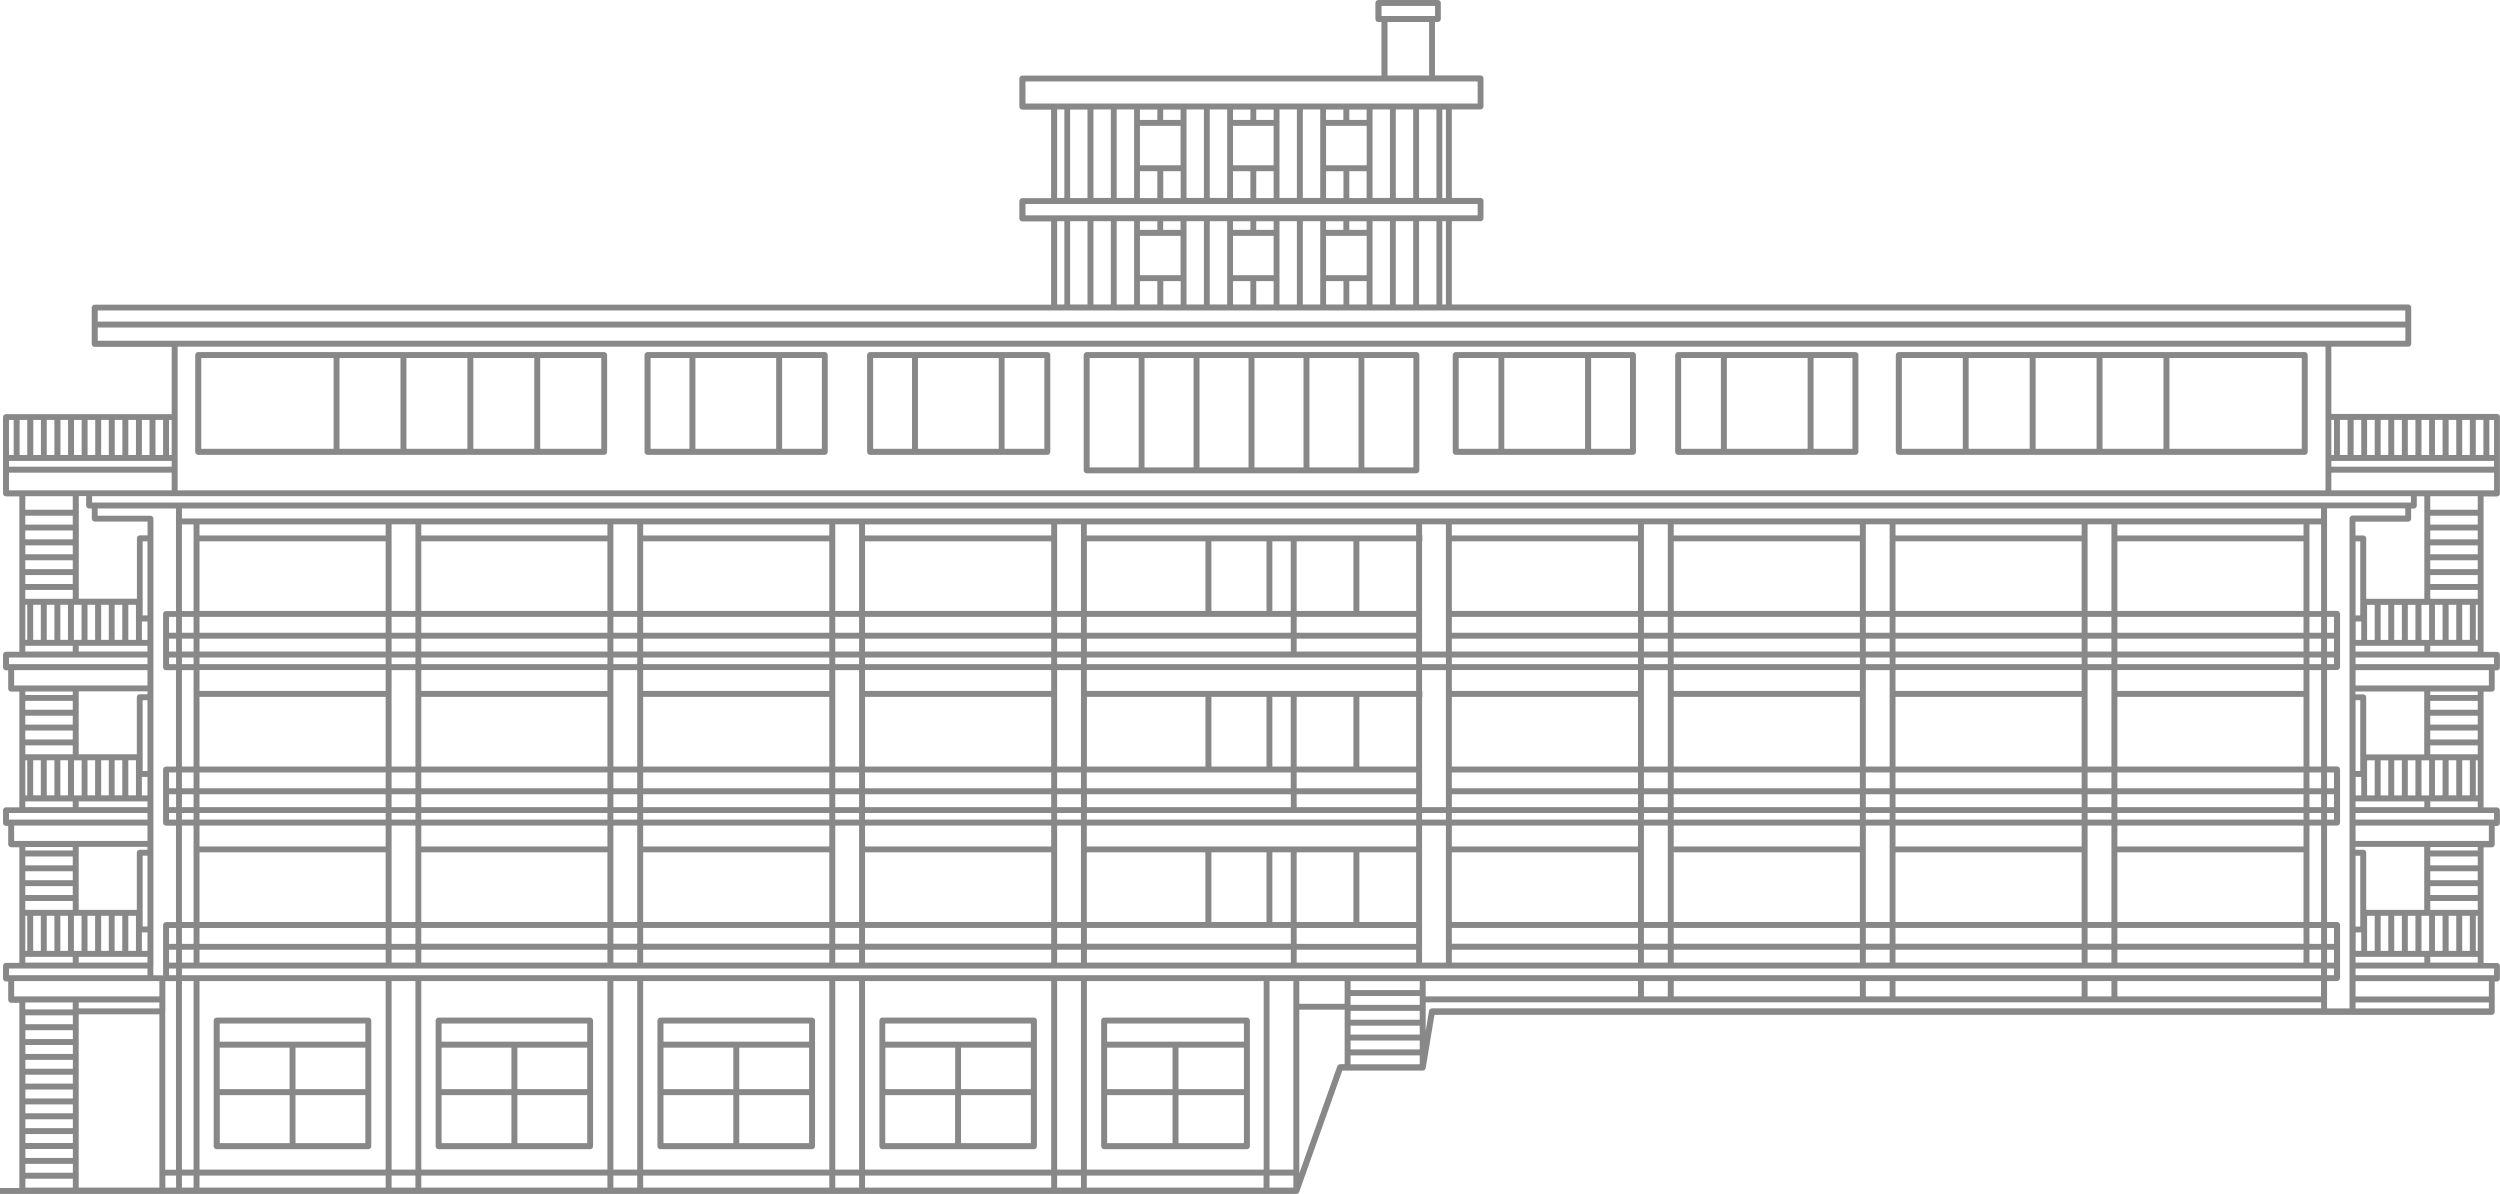 <svg xmlns="http://www.w3.org/2000/svg" viewBox="0 0 256 122.22" fill="#888"><path d="M60.43,104.2h-15.52c-.16,0-.3.14-.3.31v12.86c0,.17.14.31.3.31h15.52c.17,0,.3-.14.3-.31v-12.86c0-.17-.14-.31-.3-.31M60.13,106.67h-14.91v-1.86h14.91v1.86ZM52.37,111.53h-7.15v-4.25h7.15v4.25ZM52.98,107.28h7.15v4.25h-7.15v-4.25ZM45.22,112.14h7.15v4.92h-7.15v-4.92ZM52.98,112.14h7.15v4.92h-7.15v-4.92Z"/><path d="M37.71,104.2h-15.52c-.17,0-.31.14-.31.31v12.86c0,.17.14.31.31.31h15.52c.17,0,.31-.14.31-.31v-12.86c0-.17-.14-.31-.31-.31M37.41,106.67h-14.91v-1.86h14.91v1.86ZM30.26,107.28h7.15v4.25h-7.15v-4.25ZM29.65,111.53h-7.15v-4.25h7.15v4.25ZM22.51,112.14h7.15v4.92h-7.15v-4.92ZM30.26,112.14h7.15v4.92h-7.15v-4.92Z"/><path d="M83.15,104.2h-15.52c-.17,0-.31.14-.31.31v12.86c0,.17.14.31.31.31h15.52c.17,0,.31-.14.31-.31v-12.86c0-.17-.14-.31-.31-.31M82.85,106.67h-14.91v-1.86h14.91v1.86ZM75.7,107.28h7.15v4.25h-7.15v-4.25ZM75.09,111.53h-7.15v-4.25h7.15v4.25ZM67.94,112.14h7.15v4.92h-7.15v-4.92ZM75.7,112.14h7.15v4.92h-7.15v-4.92Z"/><path d="M105.87,104.2h-15.51c-.17,0-.31.14-.31.31v12.86c0,.17.14.31.31.31h15.51c.17,0,.31-.14.31-.31v-12.86c0-.17-.14-.31-.31-.31M105.56,106.67h-14.91v-1.86h14.91v1.86ZM98.41,107.28h7.15v4.25h-7.15v-4.25ZM97.81,111.53h-7.15v-4.25h7.15v4.25ZM90.65,112.14h7.15v4.92h-7.15v-4.92ZM98.41,112.14h7.15v4.92h-7.15v-4.92Z"/><path d="M127.68,104.2h-14.62c-.17,0-.3.14-.3.31v12.86c0,.17.14.31.3.31h14.62c.17,0,.31-.14.31-.31v-12.86c0-.17-.14-.31-.31-.31M127.38,106.67h-14.01v-1.86h14.01v1.86ZM120.68,107.28h6.7v4.25h-6.7v-4.25ZM120.07,111.53h-6.7v-4.25h6.7v4.25ZM113.37,112.14h6.7v4.92h-6.7v-4.92ZM120.68,112.14h6.7v4.92h-6.7v-4.92Z"/><path d="M236,36.05h-41.56c-.17,0-.31.14-.31.31v9.91c0,.17.14.31.31.31h41.56c.17,0,.31-.14.31-.31v-9.91c0-.17-.14-.31-.31-.31M208.45,36.66h6.24v9.3h-6.24v-9.3ZM207.84,45.96h-6.25v-9.3h6.25v9.3ZM215.3,36.66h6.24v9.3h-6.24v-9.3ZM194.75,36.66h6.24v9.3h-6.24v-9.3ZM235.7,45.96h-13.55v-9.3h13.55v9.3Z"/><path d="M189.99,36.05h-18.14c-.17,0-.31.14-.31.31v9.91c0,.17.14.31.31.31h18.14c.17,0,.31-.14.31-.31v-9.91c0-.17-.14-.31-.31-.31M185.1,45.96h-8.27v-9.3h8.27v9.3ZM172.15,36.66h4.07v9.3h-4.07v-9.3ZM189.69,45.96h-3.98v-9.3h3.98v9.3Z"/><path d="M167.21,36.05h-18.14c-.17,0-.31.14-.31.31v9.91c0,.17.14.31.31.31h18.14c.17,0,.31-.14.31-.31v-9.91c0-.17-.14-.31-.31-.31M162.31,45.96h-8.27v-9.3h8.27v9.3ZM149.37,36.66h4.07v9.3h-4.07v-9.3ZM166.91,45.96h-3.98v-9.3h3.98v9.3Z"/><path d="M61.87,36.05H20.3c-.17,0-.31.14-.31.31v9.91c0,.17.14.31.31.31h41.56c.17,0,.31-.14.31-.31v-9.91c0-.17-.14-.31-.31-.31M41.62,36.66h6.24v9.3h-6.24v-9.3ZM41.01,45.96h-6.24v-9.3h6.24v9.3ZM48.47,36.66h6.24v9.3h-6.24v-9.3ZM20.61,36.66h13.55v9.3h-13.55v-9.3ZM61.57,45.96h-6.25v-9.3h6.25v9.3Z"/><path d="M84.46,36.05h-18.15c-.17,0-.31.14-.31.31v9.91c0,.17.14.31.31.31h18.15c.16,0,.3-.14.3-.31v-9.91c0-.17-.14-.31-.3-.31M79.48,45.96h-8.27v-9.3h8.27v9.3ZM66.62,36.66h3.98v9.3h-3.98v-9.3ZM84.16,45.96h-4.07v-9.3h4.07v9.3Z"/><path d="M107.25,36.05h-18.15c-.17,0-.31.14-.31.31v9.91c0,.17.14.31.31.31h18.15c.17,0,.3-.14.3-.31v-9.91c0-.17-.14-.31-.3-.31M102.27,45.96h-8.27v-9.3h8.27v9.3ZM89.41,36.66h3.98v9.3h-3.98v-9.3ZM106.94,45.96h-4.07v-9.3h4.07v9.3Z"/><path d="M145.04,36.05h-33.76c-.17,0-.31.14-.31.31v11.8c0,.17.14.31.31.31h33.76c.17,0,.3-.14.3-.31v-11.8c0-.17-.14-.31-.3-.31M122.83,36.66h5.02v11.2h-5.02v-11.2ZM122.22,47.86h-5.02v-11.2h5.02v11.2ZM128.46,36.66h5.02v11.2h-5.02v-11.2ZM134.09,36.66h5.02v11.2h-5.02v-11.2ZM111.58,36.66h5.02v11.2h-5.02v-11.2ZM144.73,47.86h-5.02v-11.2h5.02v11.2Z"/><path d="M256,42.7c0-.17-.14-.31-.3-.31h-16.97v-6.89h7.88c.17,0,.3-.14.3-.31v-3.7c0-.17-.14-.31-.3-.31h-97.94v-8.53h2.93c.17,0,.31-.13.31-.3v-1.77c0-.17-.14-.31-.31-.31h-2.93v-9.06h2.93c.17,0,.31-.14.31-.31v-2.87c0-.17-.14-.31-.31-.31h-4.66V2.25h.3c.17,0,.3-.14.3-.31V.31c0-.17-.14-.31-.3-.31h-6.09c-.17,0-.31.14-.31.31v1.64c0,.17.14.31.31.31h.31v5.48h-36.77c-.17,0-.31.14-.31.31v2.87c0,.17.14.31.31.31h2.94v9.06h-2.94c-.17,0-.31.14-.31.31v1.77c0,.17.14.3.31.3h2.94v8.53H9.7c-.17,0-.31.14-.31.31v3.7c0,.17.14.31.31.31h7.88v6.89H.61c-.16,0-.3.14-.3.31v4.2H.31v3.61c0,.17.14.3.3.3h1.37v15.91H.61c-.17,0-.3.14-.3.31v1.28c0,.17.14.31.3.31h.23v1.88c0,.17.14.3.3.3h.84v11.85H.61c-.17,0-.3.14-.3.31v1.29c0,.17.14.3.3.3h.23v1.88c0,.17.14.31.3.31h.84v11.84H.61c-.17,0-.3.14-.3.31v1.29c0,.17.14.3.3.3h.23v1.88c0,.17.14.31.3.31h.84v18.96H0v.61h132.75c.13,0,.24-.08.29-.21l4.41-12.42h8.24c.15,0,.28-.11.3-.25l.9-5.46h108.27c.17,0,.3-.14.3-.31v-3.1h.23c.16,0,.3-.14.3-.3v-1.29c0-.17-.14-.31-.3-.31h-1.37v-11.84h.84c.17,0,.3-.14.3-.31v-1.88h.23c.16,0,.3-.14.3-.3v-1.29c0-.17-.14-.31-.3-.31h-1.37v-11.85h.84c.17,0,.3-.14.3-.3v-1.88h.23c.16,0,.3-.14.3-.31v-1.28c0-.17-.14-.31-.3-.31h-1.37v-15.91h1.37c.16,0,.3-.14.3-.3v-3.61h0v-4.21ZM248.25,50.81v10.51h-5.95v-6.19c0-.16-.14-.3-.31-.3h-.79v-1.41h5.4c.17,0,.3-.14.3-.3v-1.04h.27c.17,0,.31-.14.31-.31v-.95h.76ZM241.21,66.13h7.04v.59h-7.04v-.59ZM241.21,82.06h7.04v.59h-7.04v-.59ZM241.21,97.98h7.04v.59h-7.04v-.59ZM240.6,103.26h-2.31v-2.8h1.02c.17,0,.31-.14.31-.3v-5.44c0-.17-.14-.31-.31-.31h-1.02v-9.87h1.02c.17,0,.31-.14.31-.3v-1.29h0v-4.16c0-.17-.14-.31-.31-.31h-1.02v-9.87h1.02c.17,0,.31-.14.31-.31v-5.44c0-.17-.14-.31-.31-.31h-1.02v-10.5h8.01v.74h-5.4c-.17,0-.31.14-.31.3v50.15ZM194.1,100.46h19.06v1.57h-19.06v-1.57ZM171.39,100.46h19.06v1.57h-19.06v-1.57ZM145.99,100.46h21.74v1.57h-21.74v-1.57ZM88.58,100.46h19.06v19.31h-19.06v-19.31ZM107.64,121.61h-19.06v-1.23h19.06v1.23ZM65.86,100.46h19.06v19.31h-19.06v-19.31ZM84.92,121.61h-19.06v-1.23h19.06v1.23ZM43.14,100.46h19.06v19.31h-19.06v-19.31ZM62.2,121.61h-19.06v-1.23h19.06v1.23ZM2.6,103.97h4.86v.91H2.6v-.91ZM16.32,103.26h-8.26v-.61h8.26v.61ZM2.59,87.7h4.86v.91H2.59v-.91ZM2.59,71.77h4.86v.91H2.59v-.91ZM15.1,70.8v.29h-.79c-.17,0-.3.14-.3.3v5.85h-5.95v-6.45h7.04ZM2.59,52.81h4.86v.91H2.59v-.91ZM8.82,50.81v.95c0,.17.14.31.31.31h.27v1.04c0,.17.14.3.31.3h5.4v1.41h-.79c-.17,0-.3.14-.3.3v6.19h-5.95v-10.51h.76ZM15.1,97.37h-.57v-1.89h.57v1.89ZM7.57,93.78h.78v3.59h-.78v-3.59ZM8.96,93.78h.78v3.59h-.78v-3.59ZM10.36,93.78h.78v3.59h-.78v-3.59ZM11.74,93.78h.78v3.59h-.78v-3.59ZM13.14,93.78h.78v3.59h-.78v-3.59ZM14.61,87.62h.49v7.25h-.49v-7.25ZM15.1,81.45h-.57v-1.89h.57v1.89ZM8.36,81.45h-.78v-3.59h.78v3.59ZM8.96,77.85h.78v3.59h-.78v-3.59ZM10.36,77.85h.78v3.59h-.78v-3.59ZM11.74,77.85h.78v3.59h-.78v-3.59ZM13.14,77.85h.78v3.59h-.78v-3.59ZM14.61,71.7h.49v7.25h-.49v-7.25ZM15.1,65.53h-.57v-1.89h.57v1.89ZM7.57,61.93h.78v3.59h-.78v-3.59ZM8.96,61.93h.78v3.59h-.78v-3.59ZM10.36,61.93h.78v3.59h-.78v-3.59ZM11.74,61.93h.78v3.59h-.78v-3.59ZM13.14,61.93h.78v3.59h-.78v-3.59ZM14.61,55.43h.49v7.59h-.49v-7.59ZM2.59,54.32h4.86v.91H2.59v-.91ZM2.59,55.85h4.86v.91H2.59v-.91ZM2.59,57.37h4.86v.91H2.59v-.91ZM2.59,58.89h4.86v.91H2.59v-.91ZM2.59,60.41h4.86v.91H2.59v-.91ZM2.59,61.93h.2v3.59h-.2v-3.59ZM3.4,61.93h.78v3.59h-.78v-3.59ZM4.79,61.93h.78v3.59h-.78v-3.59ZM6.18,61.93h.78v3.59h-.78v-3.59ZM15.1,66.72h-7.04v-.59h7.04v.59ZM2.59,73.29h4.86v.91H2.59v-.91ZM2.59,74.81h4.86v.91H2.59v-.91ZM2.59,76.33h4.86v.91H2.59v-.91ZM2.59,77.85h.2v3.59h-.2v-3.59ZM3.4,77.85h.78v3.59h-.78v-3.59ZM4.79,77.85h.78v3.59h-.78v-3.59ZM6.18,77.85h.78v3.59h-.78v-3.59ZM15.1,82.65h-7.04v-.59h7.04v.59ZM15.1,87.01h-.79c-.17,0-.3.14-.3.3v5.86h-5.95v-6.45h7.04v.29ZM2.59,89.22h4.86v.91H2.59v-.91ZM2.59,90.74h4.86v.91H2.59v-.91ZM2.59,92.26h4.86v.91H2.59v-.91ZM2.59,93.78h.2v3.59h-.2v-3.59ZM3.4,93.78h.78v3.59h-.78v-3.59ZM4.79,93.78h.78v3.59h-.78v-3.59ZM6.18,93.78h.78v3.59h-.78v-3.59ZM15.1,98.57h-7.04v-.59h7.04v.59ZM15.71,98.87v-45.76c0-.17-.14-.3-.31-.3h-5.4v-.74h8.02v10.5h-1.02c-.17,0-.3.14-.3.31v5.44c0,.17.14.31.3.31h1.02v9.87h-1.02c-.17,0-.3.14-.3.31v5.44c0,.17.14.3.3.3h1.02v9.87h-1.02c-.17,0-.3.14-.3.31v5.16s-.05-.02-.08-.02h-.92v-.98ZM216.52,99.86H18.63v-.68h219.04v.68h-21.16ZM138.3,106.55h7.08v.91h-7.08v-.91ZM145.38,105.94h-7.08v-.91h7.08v.91ZM145.38,104.42h-7.08v-.91h7.08v.91ZM145.38,102.9h-7.08v-.91h7.08v.91ZM145.38,101.38h-7.08v-.91h7.08v.91ZM132.44,119.77h-2.44v-19.31h2.44v19.31ZM18.63,53.7h1.19v8.87h-1.19v-8.87ZM62.2,54.83h-19.06v-1.13h19.06v1.13ZM84.92,54.83h-19.06v-1.13h19.06v1.13ZM107.64,54.83h-19.06v-1.13h19.06v1.13ZM145.01,54.83h-33.72v-1.13h33.72v1.13ZM167.73,54.83h-19.06v-1.13h19.06v1.13ZM190.45,54.83h-19.06v-1.13h19.06v1.13ZM213.16,54.83h-19.06v-1.13h19.06v1.13ZM235.88,54.83h-19.06v-1.13h19.06v1.13ZM235.88,66.72h-19.06v-1.32h19.06v1.32ZM236.49,65.4h1.19v1.32h-1.19v-1.32ZM235.88,82.65h-19.06v-1.32h19.06v1.32ZM236.49,81.33h1.19v1.32h-1.19v-1.32ZM235.88,98.57h-19.06v-1.32h19.06v1.32ZM236.49,97.25h1.19v1.32h-1.19v-1.32ZM194.1,97.25h19.06v1.32h-19.06v-1.32ZM171.39,97.25h19.06v1.32h-19.06v-1.32ZM148.67,97.25h19.06v1.32h-19.06v-1.32ZM132.78,97.25h12.23v1.32h-12.23v-1.32ZM88.58,97.25h19.06v1.32h-19.06v-1.32ZM65.86,97.25h19.06v1.32h-19.06v-1.32ZM43.14,97.25h19.06v1.32h-19.06v-1.32ZM20.43,97.25h19.06v1.32h-19.06v-1.32ZM18.63,97.25h1.19v1.32h-1.19v-1.32ZM20.43,81.33h19.06v1.32h-19.06v-1.32ZM19.82,82.65h-1.19v-1.32h1.19v1.32ZM20.43,65.4h19.06v1.32h-19.06v-1.32ZM19.82,66.72h-1.19v-1.32h1.19v1.32ZM20.43,55.43h19.06v7.13h-19.06v-7.13ZM39.49,64.79h-19.06v-1.62h19.06v1.62ZM43.14,55.43h19.06v7.13h-19.06v-7.13ZM62.2,64.79h-19.06v-1.62h19.06v1.62ZM65.86,55.43h19.06v7.13h-19.06v-7.13ZM84.92,64.79h-19.06v-1.62h19.06v1.62ZM88.58,55.43h19.06v7.13h-19.06v-7.13ZM107.64,64.79h-19.06v-1.62h19.06v1.62ZM111.3,55.43h12.14v7.13h-12.14v-7.13ZM167.73,62.56h-19.06v-7.13h19.06v7.13ZM171.39,55.43h19.06v7.13h-19.06v-7.13ZM190.45,64.79h-19.06v-1.62h19.06v1.62ZM194.1,55.43h19.06v7.13h-19.06v-7.13ZM213.16,64.79h-19.06v-1.62h19.06v1.62ZM216.21,78.49h-2.44v-9.87h2.44v9.87ZM216.21,94.41h-2.44v-9.87h2.44v9.87ZM145.01,96.65h-12.23v-1.62h12.23v1.62ZM40.1,84.54h2.44v9.87h-2.44v-9.87ZM40.1,68.62h2.44v9.87h-2.44v-9.87ZM111.3,65.4h20.88v1.32h-20.88v-1.32ZM110.69,66.72h-2.44v-1.32h2.44v1.32ZM168.34,84.54h2.44v9.87h-2.44v-9.87ZM167.73,78.49h-19.06v-7.13h19.06v7.13ZM193.5,78.49h-2.44v-9.87h2.44v9.87ZM190.45,86.68h-19.06v-2.14h19.06v2.14ZM171.39,83.25h19.06v.68h-19.06v-.68ZM171.39,81.33h19.06v1.32h-19.06v-1.32ZM191.06,83.25h2.44v.68h-2.44v-.68ZM191.06,81.33h2.44v1.32h-2.44v-1.32ZM191.06,79.1h2.44v1.62h-2.44v-1.62ZM191.06,67.33h2.44v.68h-2.44v-.68ZM190.45,68.01h-19.06v-.68h19.06v.68ZM190.45,70.75h-19.06v-2.14h19.06v2.14ZM171.39,71.36h19.06v7.13h-19.06v-7.13ZM190.45,80.72h-19.06v-1.62h19.06v1.62ZM170.78,80.72h-2.44v-1.62h2.44v1.62ZM167.73,80.72h-19.06v-1.62h19.06v1.62ZM148.67,81.33h19.06v1.32h-19.06v-1.32ZM168.34,81.33h2.44v1.32h-2.44v-1.32ZM170.78,83.93h-2.44v-.68h2.44v.68ZM171.39,87.28h19.06v7.13h-19.06v-7.13ZM191.06,84.54h2.44v9.87h-2.44v-9.87ZM194.1,87.28h19.06v7.13h-19.06v-7.13ZM213.16,86.68h-19.06v-2.14h19.06v2.14ZM194.1,83.25h19.06v.68h-19.06v-.68ZM194.1,81.33h19.06v1.32h-19.06v-1.32ZM194.1,79.1h19.06v1.62h-19.06v-1.62ZM194.1,71.36h19.06v7.13h-19.06v-7.13ZM213.16,70.75h-19.06v-2.14h19.06v2.14ZM194.1,67.33h19.06v.68h-19.06v-.68ZM194.1,65.4h19.06v1.32h-19.06v-1.32ZM193.5,66.72h-2.44v-1.32h2.44v1.32ZM190.45,66.72h-19.06v-1.32h19.06v1.32ZM170.78,66.72h-2.44v-1.32h2.44v1.32ZM170.78,68.01h-2.44v-.68h2.44v.68ZM170.78,78.49h-2.44v-9.87h2.44v9.87ZM167.73,70.75h-19.06v-2.14h19.06v2.14ZM148.06,82.65h-2.44v-11.29h.03v-.6h-.03v-2.14h2.44v14.03ZM132.78,87.28h5.81v7.13h-5.81v-7.13ZM132.17,94.41h-1.88v-7.13h1.88v7.13ZM129.69,94.41h-5.64v-7.13h5.64v7.13ZM123.43,94.41h-12.14v-7.13h12.14v7.13ZM110.69,94.41h-2.44v-9.87h2.44v9.87ZM111.3,71.36h12.14v7.13h-12.14v-7.13ZM145.01,80.72h-12.23v-1.62h12.23v1.62ZM145.01,78.49h-5.81v-7.13h5.81v7.13ZM138.59,78.49h-5.81v-7.13h5.81v7.13ZM132.17,78.49h-1.88v-7.13h1.88v7.13ZM129.69,78.49h-5.64v-7.13h5.64v7.13ZM132.17,80.72h-20.88v-1.62h20.88v1.62ZM110.69,80.72h-2.44v-1.62h2.44v1.62ZM107.64,80.72h-19.06v-1.62h19.06v1.62ZM107.64,86.68h-19.06v-2.14h19.06v2.14ZM88.58,83.25h19.06v.68h-19.06v-.68ZM84.92,86.68h-19.06v-2.14h19.06v2.14ZM65.86,83.25h19.06v.68h-19.06v-.68ZM62.81,68.62h2.44v9.87h-2.44v-9.87ZM87.97,78.49h-2.44v-9.87h2.44v9.87ZM65.86,71.36h19.06v7.13h-19.06v-7.13ZM84.92,80.72h-19.06v-1.62h19.06v1.62ZM84.92,82.65h-19.06v-1.32h19.06v1.32ZM85.53,81.33h2.44v1.32h-2.44v-1.32ZM85.53,79.1h2.44v1.62h-2.44v-1.62ZM84.92,70.75h-19.06v-2.14h19.06v2.14ZM65.25,80.72h-2.44v-1.62h2.44v1.62ZM65.25,82.65h-2.44v-1.32h2.44v1.32ZM65.25,83.93h-2.44v-.68h2.44v.68ZM85.53,83.25h2.44v.68h-2.44v-.68ZM88.58,81.33h19.06v1.32h-19.06v-1.32ZM88.58,71.36h19.06v7.13h-19.06v-7.13ZM107.64,70.75h-19.06v-2.14h19.06v2.14ZM88.58,67.33h19.06v.68h-19.06v-.68ZM87.97,68.01h-2.44v-.68h2.44v.68ZM84.92,68.01h-19.06v-.68h19.06v.68ZM65.25,68.01h-2.44v-.68h2.44v.68ZM62.2,68.01h-19.06v-.68h19.06v.68ZM62.2,70.75h-19.06v-2.14h19.06v2.14ZM43.14,71.36h19.06v7.13h-19.06v-7.13ZM62.2,80.72h-19.06v-1.62h19.06v1.62ZM62.2,82.65h-19.06v-1.32h19.06v1.32ZM62.2,83.93h-19.06v-.68h19.06v.68ZM62.2,86.68h-19.06v-2.14h19.06v2.14ZM43.14,87.28h19.06v7.13h-19.06v-7.13ZM62.81,84.54h2.44v9.87h-2.44v-9.87ZM65.86,87.28h19.06v7.13h-19.06v-7.13ZM85.53,84.54h2.44v9.87h-2.44v-9.87ZM88.58,87.28h19.06v7.13h-19.06v-7.13ZM108.25,83.25h2.44v.68h-2.44v-.68ZM108.25,81.33h2.44v1.32h-2.44v-1.32ZM111.3,81.33h20.88v1.32h-20.88v-1.32ZM132.78,81.33h12.23v1.32h-12.23v-1.32ZM145.01,70.75h-33.72v-2.14h33.72v2.14ZM110.69,78.49h-2.44v-9.87h2.44v9.87ZM108.25,67.33h2.44v.68h-2.44v-.68ZM107.64,66.72h-19.06v-1.32h19.06v1.32ZM87.97,66.72h-2.44v-1.32h2.44v1.32ZM84.92,66.72h-19.06v-1.32h19.06v1.32ZM65.25,66.72h-2.44v-1.32h2.44v1.32ZM62.2,66.72h-19.06v-1.32h19.06v1.32ZM42.54,66.72h-2.44v-1.32h2.44v1.32ZM42.54,68.01h-2.44v-.68h2.44v.68ZM42.54,80.72h-2.44v-1.62h2.44v1.62ZM42.54,82.65h-2.44v-1.32h2.44v1.32ZM42.54,83.93h-2.44v-.68h2.44v.68ZM42.54,96.65h-2.44v-1.62h2.44v1.62ZM43.14,95.02h19.06v1.62h-19.06v-1.62ZM62.81,95.02h2.44v1.62h-2.44v-1.62ZM65.86,95.02h19.06v1.62h-19.06v-1.62ZM85.53,95.02h2.44v1.62h-2.44v-1.62ZM88.58,95.02h19.06v1.62h-19.06v-1.62ZM108.25,95.02h2.44v1.62h-2.44v-1.62ZM111.3,95.02h20.88v1.62h-20.88v-1.62ZM145.01,94.41h-5.81v-7.13h5.81v7.13ZM145.01,86.68h-33.72v-2.14h33.72v2.14ZM111.3,83.25h33.72v.68h-33.72v-.68ZM145.62,83.25h2.44v.68h-2.44v-.68ZM148.67,83.25h19.06v.68h-19.06v-.68ZM167.73,86.68h-19.06v-2.14h19.06v2.14ZM167.73,94.41h-19.06v-7.13h19.06v7.13ZM148.67,95.02h19.06v1.62h-19.06v-1.62ZM168.34,95.02h2.44v1.62h-2.44v-1.62ZM171.39,95.02h19.06v1.62h-19.06v-1.62ZM191.06,95.02h2.44v1.62h-2.44v-1.62ZM194.1,95.02h19.06v1.62h-19.06v-1.62ZM213.77,95.02h2.44v1.62h-2.44v-1.62ZM213.77,83.25h2.44v.68h-2.44v-.68ZM213.77,81.33h2.44v1.32h-2.44v-1.32ZM213.77,79.1h2.44v1.62h-2.44v-1.62ZM213.77,67.33h2.44v.68h-2.44v-.68ZM213.77,65.4h2.44v1.32h-2.44v-1.32ZM213.77,63.17h2.44v1.62h-2.44v-1.62ZM193.5,64.79h-2.44v-1.62h2.44v1.62ZM170.78,64.79h-2.44v-1.62h2.44v1.62ZM167.73,64.79h-19.06v-1.62h19.06v1.62ZM148.67,65.4h19.06v1.32h-19.06v-1.32ZM167.73,68.01h-19.06v-.68h19.06v.68ZM148.06,68.01h-2.44v-.68h2.44v.68ZM145.01,68.01h-33.72v-.68h33.72v.68ZM132.78,65.4h12.23v1.32h-12.23v-1.32ZM145.01,64.79h-12.23v-1.62h12.23v1.62ZM145.01,62.56h-5.81v-7.13h5.81v7.13ZM138.59,62.56h-5.81v-7.13h5.81v7.13ZM132.17,62.56h-1.88v-7.13h1.88v7.13ZM129.69,62.56h-5.64v-7.13h5.64v7.13ZM132.17,64.79h-20.88v-1.62h20.88v1.62ZM110.69,64.79h-2.44v-1.62h2.44v1.62ZM87.97,64.79h-2.44v-1.62h2.44v1.62ZM65.25,64.79h-2.44v-1.62h2.44v1.62ZM42.54,64.79h-2.44v-1.62h2.44v1.62ZM39.49,68.01h-19.06v-.68h19.06v.68ZM39.49,70.75h-19.06v-2.14h19.06v2.14ZM20.43,71.36h19.06v7.13h-19.06v-7.13ZM39.49,80.72h-19.06v-1.62h19.06v1.62ZM39.49,83.93h-19.06v-.68h19.06v.68ZM39.49,86.68h-19.06v-2.14h19.06v2.14ZM20.43,87.28h19.06v7.13h-19.06v-7.13ZM39.49,96.65h-19.06v-1.62h19.06v1.62ZM40.1,97.25h2.44v1.32h-2.44v-1.32ZM62.81,97.25h2.44v1.32h-2.44v-1.32ZM85.53,97.25h2.44v1.32h-2.44v-1.32ZM108.25,97.25h2.44v1.32h-2.44v-1.32ZM111.3,97.25h20.88v1.32h-20.88v-1.32ZM145.62,84.54h2.44v14.03h-2.44v-14.03ZM168.34,97.25h2.44v1.32h-2.44v-1.32ZM191.06,97.25h2.44v1.32h-2.44v-1.32ZM213.77,97.25h2.44v1.32h-2.44v-1.32ZM216.82,95.02h19.06v1.62h-19.06v-1.62ZM216.82,87.28h19.06v7.13h-19.06v-7.13ZM235.88,86.68h-19.06v-2.14h19.06v2.14ZM216.82,83.25h19.06v.68h-19.06v-.68ZM216.82,79.1h19.06v1.62h-19.06v-1.62ZM216.82,71.36h19.06v7.13h-19.06v-7.13ZM235.88,70.75h-19.06v-2.14h19.06v2.14ZM216.82,67.33h19.06v.68h-19.06v-.68ZM216.82,63.17h19.06v1.62h-19.06v-1.62ZM216.82,55.43h19.06v7.13h-19.06v-7.13ZM216.21,62.56h-2.44v-8.87h2.44v8.87ZM193.5,62.56h-2.44v-8.87h2.44v8.87ZM170.78,62.56h-2.44v-8.87h2.44v8.87ZM148.06,66.72h-2.44v-11.29h.03v-.61h-.03v-1.13h2.44v13.02ZM110.69,62.56h-2.44v-8.87h2.44v8.87ZM87.97,62.56h-2.44v-8.87h2.44v8.87ZM65.25,62.56h-2.44v-8.87h2.44v8.87ZM42.54,62.56h-2.44v-8.87h2.44v8.87ZM39.49,54.83h-19.06v-1.13h19.06v1.13ZM19.82,64.79h-1.19v-1.62h1.19v1.62ZM18.03,64.79h-.72v-1.62h.72v1.62ZM17.31,65.4h.72v1.32h-.72v-1.32ZM17.31,67.33h.72v.68h-.72v-.68ZM18.63,67.33h1.19v.68h-1.19v-.68ZM19.82,78.49h-1.19v-9.87h1.19v9.87ZM19.82,80.72h-1.19v-1.62h1.19v1.62ZM18.03,80.72h-.72v-1.62h.72v1.62ZM17.31,81.33h.72v1.32h-.72v-1.32ZM17.31,83.25h.72v.68h-.72v-.68ZM18.63,83.25h1.19v.68h-1.19v-.68ZM19.82,94.41h-1.19v-9.87h1.19v9.87ZM19.82,96.65h-1.19v-1.62h1.19v1.62ZM18.03,96.65h-.72v-1.62h.72v1.62ZM17.31,97.25h.72v1.32h-.72v-1.32ZM17.31,99.18h.72v.68h-.72v-.68ZM238.29,99.18h.71v.68h-.71v-.68ZM238.29,97.25h.71v1.32h-.71v-1.32ZM239,96.65h-.71v-1.62h.71v1.62ZM237.68,96.65h-1.19v-1.62h1.19v1.62ZM236.49,84.54h1.19v9.87h-1.19v-9.87ZM236.49,83.25h1.19v.68h-1.19v-.68ZM238.29,83.25h.71v.68h-.71v-.68ZM238.29,81.33h.71v1.32h-.71v-1.32ZM239,80.72h-.71v-1.62h.71v1.62ZM237.68,80.72h-1.19v-1.62h1.19v1.62ZM236.49,68.62h1.19v9.87h-1.19v-9.87ZM236.49,67.33h1.19v.68h-1.19v-.68ZM238.29,67.33h.71v.68h-.71v-.68ZM238.29,65.4h.71v1.32h-.71v-1.32ZM238.29,63.17h.71v1.62h-.71v-1.62ZM237.68,64.79h-1.19v-1.62h1.19v1.62ZM236.49,53.7h1.19v8.87h-1.19v-8.87ZM237.68,53.09H18.63v-1.02h219.04v1.02ZM2.6,105.49h4.86v.91H2.6v-.91ZM2.6,107.01h4.86v.91H2.6v-.91ZM2.6,108.53h4.86v.91H2.6v-.91ZM2.6,110.05h4.86v.91H2.6v-.91ZM2.6,111.57h4.86v.91H2.6v-.91ZM2.6,113.09h4.86v.91H2.6v-.91ZM2.6,114.61h4.86v.91H2.6v-.91ZM2.6,116.13h4.86v.91H2.6v-.91ZM2.6,117.66h4.86v.91H2.6v-.91ZM2.6,119.18h4.86v.91H2.6v-.91ZM8.06,103.87h8.26v17.74h-8.26v-17.74ZM16.93,103.57v-3.12s.05.02.07.02h1.02v19.31h-1.1v-16.2ZM18.63,100.46h1.19v19.31h-1.19v-19.31ZM19.82,121.61h-1.19v-1.23h1.19v1.23ZM20.43,120.38h19.06v1.23h-19.06v-1.23ZM20.43,100.46h19.06v19.31h-19.06v-19.31ZM40.1,100.46h2.44v19.31h-2.44v-19.31ZM62.81,100.46h2.44v19.31h-2.44v-19.31ZM85.53,100.46h2.44v19.31h-2.44v-19.31ZM108.25,100.46h2.44v19.31h-2.44v-19.31ZM111.3,100.46h18.1v19.31h-18.1v-19.31ZM129.39,121.61h-18.1v-1.23h18.1v1.23ZM130,120.38h2.44v1.23h-2.44v-1.23ZM133.05,100.46h4.64v2.33h-4.64v-2.33ZM138.3,108.07h7.08v.91h-7.08v-.91ZM168.34,100.46h2.44v1.57h-2.44v-1.57ZM191.06,100.46h2.44v1.57h-2.44v-1.57ZM213.77,100.46h2.44v1.57h-2.44v-1.57ZM216.82,100.46h20.85v1.57h-20.85v-1.57ZM248.86,54.32h4.86v.91h-4.86v-.91ZM248.86,55.85h4.86v.91h-4.86v-.91ZM248.86,57.37h4.86v.91h-4.86v-.91ZM248.86,58.89h4.86v.91h-4.86v-.91ZM248.86,60.41h4.86v.91h-4.86v-.91ZM248.74,65.53h-.78v-3.59h.78v3.59ZM247.34,65.53h-.78v-3.59h.78v3.59ZM245.95,65.53h-.78v-3.59h.78v3.59ZM244.56,65.53h-.78v-3.59h.78v3.59ZM243.17,65.53h-.78v-3.59h.78v3.59ZM241.79,65.53h-.57v-1.89h.57v1.89ZM248.86,73.29h4.86v.91h-4.86v-.91ZM248.86,74.81h4.86v.91h-4.86v-.91ZM248.86,76.33h4.86v.91h-4.86v-.91ZM248.74,81.45h-.78v-3.59h.78v3.59ZM247.34,81.45h-.78v-3.59h.78v3.59ZM245.95,81.45h-.78v-3.59h.78v3.59ZM244.56,81.45h-.78v-3.59h.78v3.59ZM243.17,81.45h-.78v-3.59h.78v3.59ZM241.79,81.45h-.57v-1.89h.57v1.89ZM248.86,89.22h4.86v.91h-4.86v-.91ZM248.86,90.74h4.86v.91h-4.86v-.91ZM248.86,92.26h4.86v.91h-4.86v-.91ZM248.74,97.37h-.78v-3.59h.78v3.59ZM247.34,97.37h-.78v-3.59h.78v3.59ZM245.95,97.37h-.78v-3.59h.78v3.59ZM244.56,97.37h-.78v-3.59h.78v3.59ZM243.17,97.37h-.78v-3.59h.78v3.59ZM241.79,97.37h-.57v-1.89h.57v1.89ZM241.69,94.88h-.48v-7.25h.48v7.25ZM241.69,78.95h-.48v-7.25h.48v7.25ZM241.69,63.02h-.48v-7.59h.48v7.59ZM249.34,93.78h.78v3.59h-.78v-3.59ZM250.74,93.78h.78v3.59h-.78v-3.59ZM252.13,93.78h.78v3.59h-.78v-3.59ZM253.52,93.78h.2v3.59h-.2v-3.59ZM253.72,88.61h-4.86v-.91h4.86v.91ZM248.25,93.17h-5.95v-5.86c0-.17-.14-.3-.31-.3h-.79v-.29h7.04v6.45ZM249.34,77.85h.78v3.59h-.78v-3.59ZM250.74,77.85h.78v3.59h-.78v-3.59ZM252.13,77.85h.78v3.59h-.78v-3.59ZM253.52,77.85h.2v3.59h-.2v-3.59ZM253.72,72.68h-4.86v-.91h4.86v.91ZM248.25,77.25h-5.95v-5.85c0-.17-.14-.3-.31-.3h-.79v-.29h7.04v6.45ZM249.34,61.93h.78v3.59h-.78v-3.59ZM250.74,61.93h.78v3.59h-.78v-3.59ZM252.13,61.93h.78v3.59h-.78v-3.59ZM253.52,61.93h.2v3.59h-.2v-3.59ZM253.72,53.72h-4.86v-.91h4.86v.91ZM246.88,51.46H9.43v-.65h237.45v.65ZM.92,47.2h16.66v.59H.92v-.59ZM15.92,43h.78v3.59h-.78v-3.59ZM15.31,46.59h-.78v-3.59h.78v3.59ZM13.92,46.59h-.78v-3.59h.78v3.59ZM12.53,46.59h-.78v-3.59h.78v3.59ZM11.14,46.59h-.78v-3.59h.78v3.59ZM9.75,46.59h-.78v-3.59h.78v3.59ZM8.36,46.59h-.78v-3.59h.78v3.59ZM6.97,46.59h-.78v-3.59h.78v3.59ZM5.57,46.59h-.78v-3.59h.78v3.59ZM4.19,46.59h-.78v-3.59h.78v3.59ZM2.79,46.59h-.78v-3.59h.78v3.59ZM18.19,50.21v-14.71h219.94v14.71H18.19ZM238.73,47.2h16.66v.59h-16.66v-.59ZM253.52,43h.78v3.59h-.78v-3.59ZM252.91,46.59h-.78v-3.59h.78v3.59ZM251.52,46.59h-.78v-3.59h.78v3.59ZM250.12,46.59h-.78v-3.59h.78v3.59ZM248.74,46.59h-.78v-3.59h.78v3.59ZM247.34,46.59h-.78v-3.59h.78v3.59ZM245.95,46.59h-.78v-3.59h.78v3.59ZM244.56,46.59h-.78v-3.59h.78v3.59ZM243.17,46.59h-.78v-3.59h.78v3.59ZM241.79,46.59h-.78v-3.59h.78v3.59ZM240.39,46.59h-.78v-3.59h.78v3.59ZM255.39,46.59h-.48v-3.59h.48v3.59ZM239,46.59h-.27v-3.59h.27v3.59ZM148.06,31.18h-.37v-8.53h.37v8.53ZM111.36,31.18h-1.78v-8.53h1.78v8.53ZM111.97,22.65h1.78v8.53h-1.78v-8.53ZM114.35,22.65h1.78v8.53h-1.78v-8.53ZM116.73,24.15h4.16v4.03h-4.16v-4.03ZM120.89,23.54h-1.78v-.88h1.78v.88ZM118.51,23.54h-1.78v-.88h1.78v.88ZM116.73,28.79h1.78v2.39h-1.78v-2.39ZM119.12,28.79h1.78v2.39h-1.78v-2.39ZM121.5,22.65h1.78v8.53h-1.78v-8.53ZM123.88,22.65h1.78v8.53h-1.78v-8.53ZM126.26,24.15h4.16v4.03h-4.16v-4.03ZM130.42,23.54h-1.78v-.88h1.78v.88ZM128.04,23.54h-1.78v-.88h1.78v.88ZM126.26,28.79h1.78v2.39h-1.78v-2.39ZM128.64,28.79h1.78v2.39h-1.78v-2.39ZM131.02,22.65h1.78v8.53h-1.78v-8.53ZM133.41,22.65h1.78v8.53h-1.78v-8.53ZM135.79,24.15h4.16v4.03h-4.16v-4.03ZM139.94,23.54h-1.77v-.88h1.77v.88ZM137.56,23.54h-1.78v-.88h1.78v.88ZM135.79,28.79h1.78v2.39h-1.78v-2.39ZM138.17,28.79h1.77v2.39h-1.77v-2.39ZM140.55,22.65h1.78v8.53h-1.78v-8.53ZM142.93,22.65h1.78v8.53h-1.78v-8.53ZM145.31,22.65h1.78v8.53h-1.78v-8.53ZM148.06,20.28h-.37v-9.06h.37v9.06ZM111.36,20.28h-1.78v-9.06h1.78v9.06ZM111.97,11.21h1.78v9.06h-1.78v-9.06ZM114.35,11.21h1.78v9.06h-1.78v-9.06ZM116.73,12.89h4.16v4.03h-4.16v-4.03ZM120.89,12.28h-1.78v-1.06h1.78v1.06ZM118.51,12.28h-1.78v-1.06h1.78v1.06ZM116.73,17.53h1.78v2.75h-1.78v-2.75ZM119.12,17.53h1.78v2.75h-1.78v-2.75ZM121.5,11.21h1.78v9.06h-1.78v-9.06ZM123.88,11.21h1.78v9.06h-1.78v-9.06ZM126.26,12.89h4.16v4.03h-4.16v-4.03ZM130.42,12.28h-1.78v-1.06h1.78v1.06ZM128.04,12.28h-1.78v-1.06h1.78v1.06ZM126.26,17.53h1.78v2.75h-1.78v-2.75ZM128.64,17.53h1.78v2.75h-1.78v-2.75ZM131.02,11.21h1.78v9.06h-1.78v-9.06ZM133.41,11.21h1.78v9.06h-1.78v-9.06ZM135.79,12.89h4.16v4.03h-4.16v-4.03ZM139.94,12.28h-1.77v-1.06h1.77v1.06ZM137.56,12.28h-1.78v-1.06h1.78v1.06ZM135.79,17.53h1.78v2.75h-1.78v-2.75ZM138.17,17.53h1.77v2.75h-1.77v-2.75ZM140.55,11.21h1.78v9.06h-1.78v-9.06ZM142.93,11.21h1.78v9.06h-1.78v-9.06ZM145.31,11.21h1.78v9.06h-1.78v-9.06ZM141.47.61h5.48v1.03h-5.48V.61ZM142.08,2.25h4.26v5.48h-4.26V2.25ZM105.01,8.34h46.3v2.26h-46.3v-2.26ZM108.25,11.21h.74v9.06h-.74v-9.06ZM105.01,20.89h46.3v1.16h-46.3v-1.16ZM108.25,22.65h.74v8.53h-.74v-8.53ZM10.01,31.79h236.29v1.14H10.01v-1.14ZM10.01,34.89v-1.35h236.3v1.35H10.01ZM17.58,46.59h-.27v-3.59h.27v3.59ZM.92,43h.48v3.59h-.48v-3.59ZM.92,48.4h16.66v1.81H.92v-1.81ZM7.45,52.2H2.59v-1.39h4.86v1.39ZM2.59,66.13h4.86v.59H2.59v-.59ZM.92,67.33h14.18v.68H.92v-.68ZM1.45,68.62h13.65v1.57H1.45v-1.57ZM7.45,71.17H2.59v-.36h4.86v.36ZM2.59,82.06h4.86v.59H2.59v-.59ZM.92,83.25h14.18v.68H.92v-.68ZM1.45,86.11v-1.57h13.65v1.57H1.45ZM7.45,87.09H2.59v-.36h4.86v.36ZM2.59,97.98h4.86v.59H2.59v-.59ZM.92,99.18h14.18v.68H.92v-.68ZM1.45,100.46h14.87v1.57H1.45v-1.57ZM7.45,103.36H2.59v-.71h4.86v.71ZM2.6,120.7h4.86v.91H2.6v-.91ZM16.93,120.38h1.1v1.23h-1.1v-1.23ZM40.1,120.38h2.44v1.23h-2.44v-1.23ZM62.81,120.38h2.44v1.23h-2.44v-1.23ZM85.53,120.38h2.44v1.23h-2.44v-1.23ZM108.25,120.38h2.44v1.23h-2.44v-1.23ZM137.23,108.98c-.13,0-.24.08-.29.2l-3.89,10.96v-16.75h4.64v5.58h-.46ZM146.63,103.26c-.15,0-.28.11-.3.25l-.34,2.07v-2.94h91.69v.61h-91.04ZM254.86,103.26h-13.65v-.61h13.65v.61ZM254.86,102.04h-13.65v-1.57h13.65v1.57ZM255.39,99.86h-14.18v-.68h14.18v.68ZM248.86,97.98h4.86v.59h-4.86v-.59ZM253.72,87.09h-4.86v-.36h4.86v.36ZM254.86,86.11h-13.65v-1.57h13.65v1.57ZM255.39,83.93h-14.18v-.68h14.18v.68ZM248.86,82.06h4.86v.59h-4.86v-.59ZM253.72,71.17h-4.86v-.36h4.86v.36ZM254.86,70.19h-13.65v-1.57h13.65v1.57ZM255.39,68.01h-14.18v-.68h14.18v.68ZM248.86,66.13h4.86v.59h-4.86v-.59ZM253.72,52.2h-4.86v-1.39h4.86v1.39ZM255.39,50.21h-16.66v-1.81h16.66v1.81Z"/></svg>